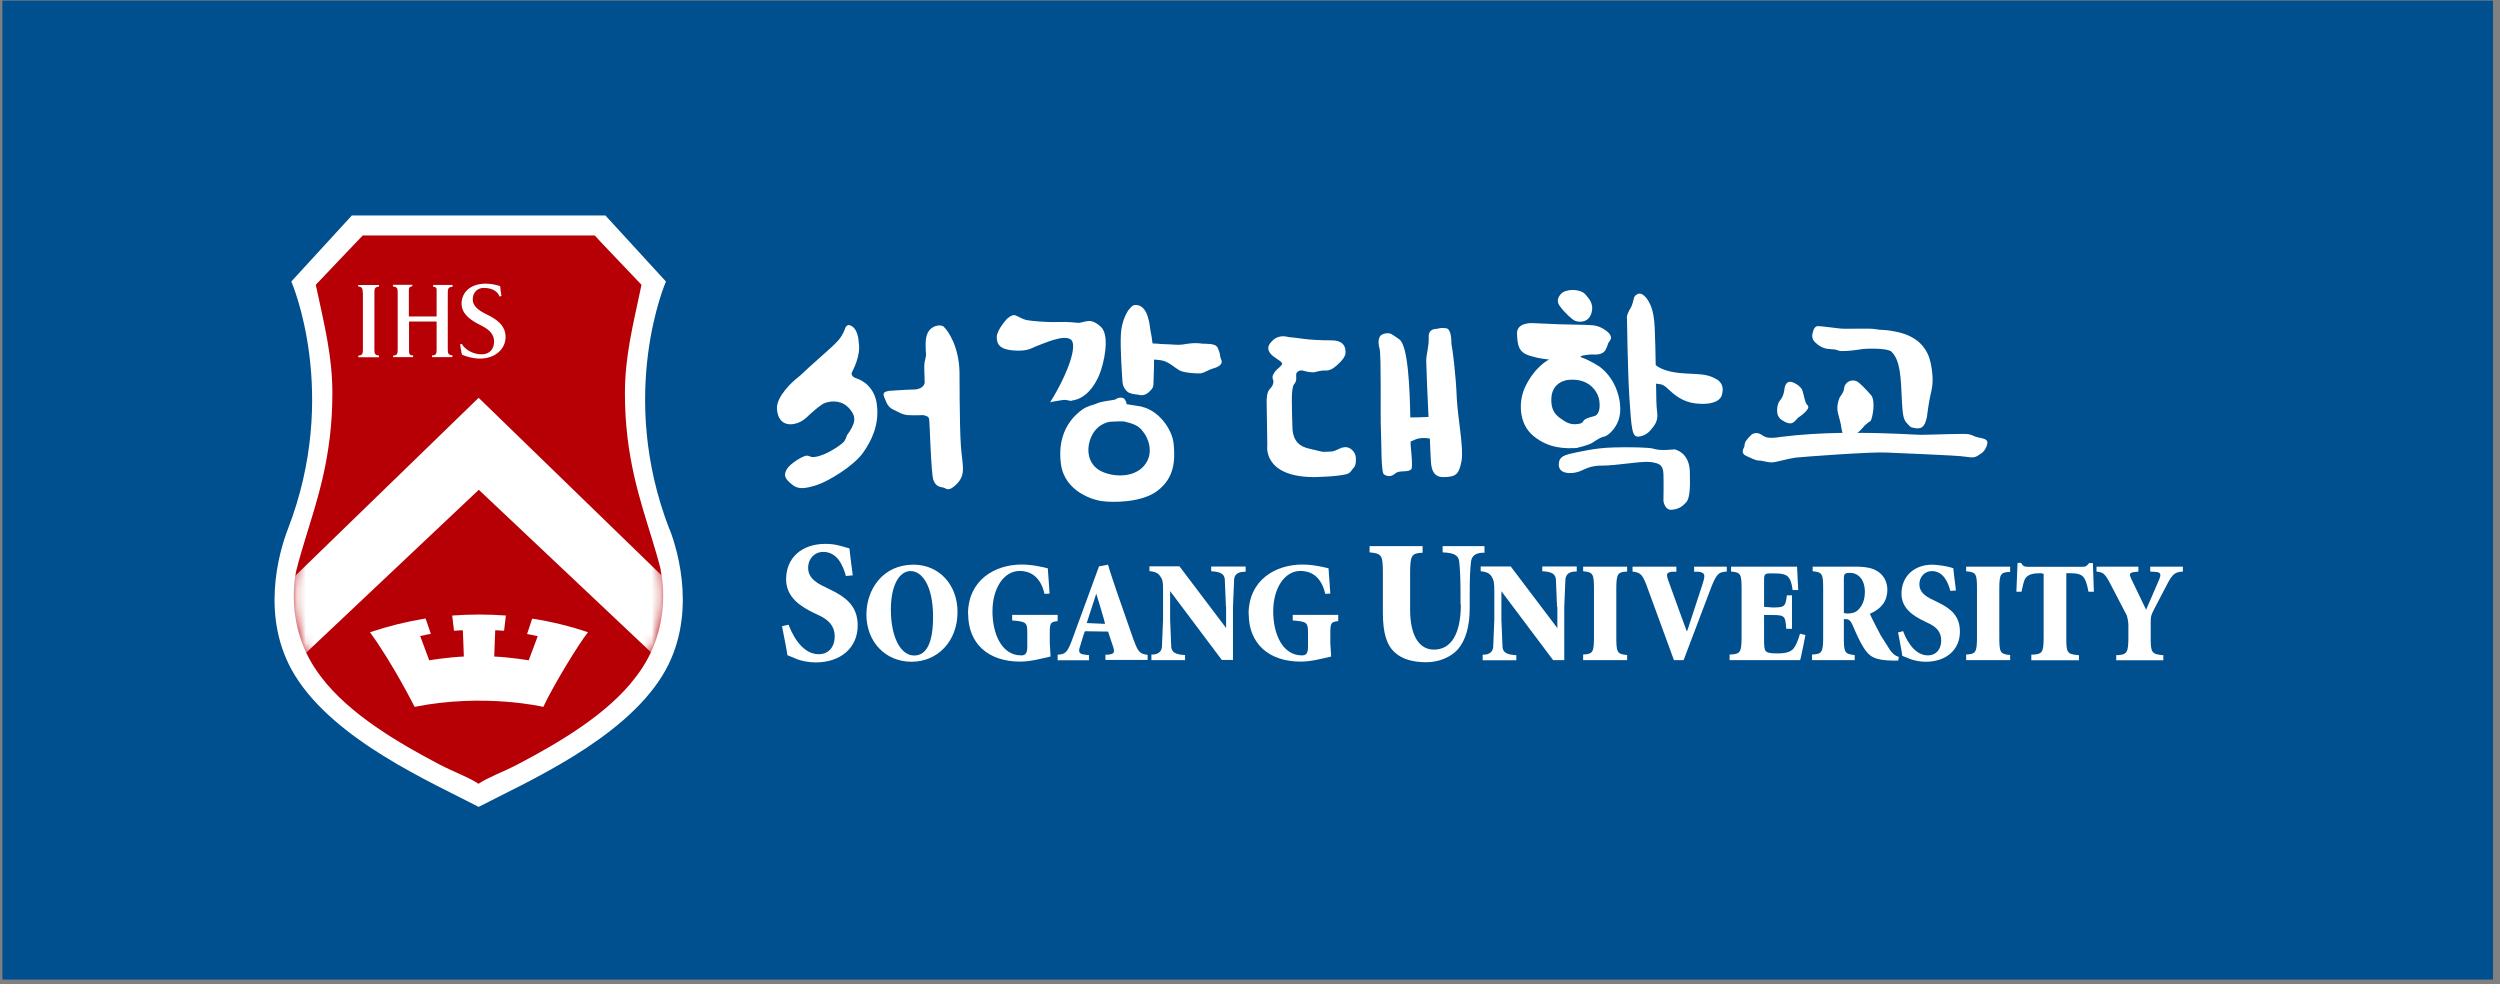 <svg width="282" height="111" viewBox="0 0 282 111" fill="none" xmlns="http://www.w3.org/2000/svg">
    <rect x="0" y="0" width="282" height="111" fill="#808080" stroke="none"/>
    <path d="M281.21 0.07H0.27V110.493H281.21V0.07Z" fill="#004F8E"/>
    <path d="M96.639 42.686C96.639 42.686 95.861 42.501 96.12 41.946C96.12 41.946 97.157 40.078 96.861 38.635C96.861 38.635 96.861 37.359 96.157 36.841C95.694 36.508 95.528 36.748 95.472 36.804C95.287 36.989 95.379 37.007 95.176 37.433C94.824 38.136 94.731 38.376 92.398 40.411C90.343 42.223 90.657 42.057 89.954 42.612C89.435 43 87.565 44.72 87.639 46.089C87.694 47.273 88.343 48.031 89.528 47.828C90.639 47.643 91.139 46.866 91.694 46.44C91.694 46.44 92.62 45.59 93.083 45.442C93.917 45.164 95.046 45.164 95.879 46.163C96.62 47.069 96.509 47.772 95.546 49.085C95.546 49.085 95.379 49.603 95.194 49.825C95.009 50.066 93.62 51.083 92.416 51.434C91.343 51.749 91.417 51.361 90.954 51.398C90.491 51.453 89.065 52.341 88.75 52.933C88.417 53.543 88.417 53.931 89.361 54.671C90.009 55.189 90.713 55.189 92.25 54.671C93.491 54.246 96.268 52.581 97.342 51.083C98.287 49.751 99.194 47.957 98.916 45.682C98.694 43.684 97.287 42.889 96.62 42.686H96.639Z" fill="white"/>
    <path d="M108.232 41.943C108.158 39.002 106.899 37.245 106.417 36.82C106.232 36.672 105.584 36.616 105.047 37.042C104.306 37.633 104.417 38.762 104.417 39.317C104.417 39.872 104.528 39.927 104.38 40.482C104.232 41.037 104.232 41.129 104.306 43.108C104.306 43.534 103.825 43.941 103.047 43.941C102.269 43.941 100.325 44.089 100.325 44.089C100.325 44.089 100.51 44.015 99.973 44.163C99.399 44.311 99.788 44.866 99.917 45.217C99.973 45.365 100.158 45.938 100.788 46.216C101.251 46.419 101.769 46.789 102.417 46.826C103.102 46.863 104.176 46.826 104.176 46.826C104.602 46.974 104.732 46.956 104.806 47.289C104.88 47.64 105.01 53.374 105.288 54.151C105.565 54.909 106.065 54.928 106.417 55.002C106.75 55.075 106.973 55.538 107.88 54.632C109.065 53.485 108.51 52.394 108.38 50.156C108.232 47.917 108.232 41.906 108.232 41.906V41.943Z" fill="white"/>
    <path d="M120.915 45.182C122.489 44.979 123.489 43.518 124.008 42.26C124.526 41.002 125.23 37.877 124.193 36.878C123.396 36.138 122.933 36.212 122.785 36.212C122.433 36.212 121.859 36.452 121.582 36.415C121.193 36.378 120.545 36.286 119.322 36.323C118.1 36.378 116.193 36.193 115.785 36.101C115.359 36.008 114.897 35.712 114.526 35.564C114.156 35.435 113.619 35.934 113.619 35.934C113.619 35.934 112.434 37.192 112.434 38.024C112.434 38.857 112.804 39.449 114.452 39.541C116.082 39.634 116.415 39.208 117.063 38.986C117.711 38.764 119.933 37.71 120.767 38.283C121.6 38.838 120.526 42.057 118.452 45.386C118.434 45.386 118.6 45.312 119.859 45.127C120.415 45.053 120.563 45.257 120.934 45.201L120.915 45.182Z" fill="white"/>
    <path d="M137.546 39.762C137.509 39.54 137.305 39.133 137.342 39.208C137.102 38.69 135.991 38.801 135.62 38.764C135.25 38.708 134.657 38.671 134.046 38.764C133.657 38.819 133.139 38.949 132.398 38.874C131.824 38.819 131.231 38.837 130.713 38.782C130.417 38.745 130.157 38.745 130.009 38.745C129.935 38.19 129.861 37.654 129.787 37.376C129.694 37.062 129.639 34.398 128.102 34.398C127.657 34.398 127.435 34.861 127.268 35.009C127.268 35.009 126.509 36.082 126.435 37.709C126.343 39.337 126.583 42.555 126.62 43.129C126.676 43.684 127.046 44.183 127.417 44.331C127.787 44.479 128.213 44.479 128.546 44.553C128.88 44.645 129.305 44.516 129.62 44.202C130.176 43.684 130.083 43.573 130.12 42.962C130.157 42.426 130.176 40.854 130.176 40.558C130.305 40.558 130.528 40.595 130.917 40.632C131.75 40.724 132.435 41.427 133.009 41.76C133.565 42.093 135.157 42.148 135.454 42.111C135.935 42.019 136.287 41.723 136.75 41.593C138.009 41.261 137.842 40.743 137.75 40.558C137.657 40.373 137.602 40.003 137.583 39.818L137.546 39.762Z" fill="white"/>
    <path d="M128.804 45.867L127.082 45.59C127.045 45.146 126.749 44.924 126.749 44.924C126.749 44.924 126.323 44.702 125.86 45.035C125.693 45.164 124.249 45.22 123.619 45.553C123.416 45.664 122.693 45.756 122.082 46.2C121.416 46.681 119.138 48.438 119.675 52.359C120.119 55.541 123.434 56.41 124.249 56.521C125.527 56.706 128.823 56.706 130.564 55.356C132.527 53.858 132.545 51.879 132.397 50.14C132.249 48.346 130.638 46.293 128.804 45.886V45.867ZM129.027 52.563C127.86 53.895 125.619 53.839 124.212 53.155C122.675 52.397 122.434 50.584 123.175 49.104C123.916 47.643 125.286 47.569 125.286 47.569C126.879 47.477 126.897 47.569 126.897 47.569C128.619 47.939 128.786 48.531 129.101 48.919C129.286 49.141 130.379 51.009 129.027 52.563Z" fill="white"/>
    <path d="M151.416 50.47C150.564 50.822 150.546 50.951 149.805 50.951C149.064 50.951 149.453 51.025 148.805 50.877C148.416 50.785 148.286 50.748 147.879 50.655C147.268 50.507 145.823 50.285 145.786 48.195C145.731 45.957 145.601 43.775 145.971 43.349C146.342 42.924 146.175 42.535 146.212 42.203C146.249 41.888 146.675 41.74 146.916 41.796C147.157 41.851 147.546 41.999 148.212 41.999C148.212 41.999 148.823 41.833 149.194 41.796C149.434 41.777 149.953 41.925 150.601 41.37C150.601 41.37 151.712 40.519 151.768 39.872C151.823 39.225 151.638 38.392 150.175 38.392C148.916 38.392 147.657 38.318 146.916 38.207C146.286 38.115 145.805 38.059 145.323 38.022C145.323 38.022 144.305 37.634 143.509 38.448C142.897 39.058 143.027 39.447 143.231 39.779C143.546 40.316 144.694 40.76 144.62 41.037C144.564 41.315 143.99 41.666 143.86 41.87C143.712 42.073 143.434 42.425 143.583 42.776C143.731 43.127 143.583 43.534 143.231 43.886C142.879 44.237 142.879 45.014 142.879 45.365L142.953 50.23C142.953 50.23 142.379 53.744 148.12 53.818C148.12 53.818 150.897 53.781 151.953 53.467C152.36 53.337 152.49 52.967 152.768 52.671C152.971 52.449 152.971 51.765 152.916 51.432C152.768 50.785 152.064 50.23 151.416 50.507V50.47Z" fill="white"/>
    <path d="M163.73 38.856C163.693 38.745 163.804 37.117 163.119 37.025C162.378 36.932 162.415 37.062 162.008 37.099C162.008 37.099 161.119 37.043 161.156 38.024C161.212 39.004 160.878 39.966 160.878 40.706C160.878 41.094 161.045 45.422 161.138 47.031C160.471 47.068 159.619 47.087 159.082 47.087C159.026 43.776 158.823 38.949 157.841 38.283C157.101 37.783 156.897 37.487 156.249 37.617C155.915 37.691 155.693 37.82 155.619 38.024C155.619 38.024 155.36 38.412 155.619 39.355C155.823 40.132 155.693 47.031 155.767 48.511C155.841 49.972 155.767 53.32 156.119 53.524C156.471 53.727 156.897 53.838 157.378 53.413C157.86 52.987 158.786 53.339 159.193 52.932C159.378 52.765 159.193 50.971 159.119 50.194C159.119 50.12 159.119 49.991 159.119 49.806C159.249 49.75 159.415 49.676 159.675 49.565C160.175 49.362 160.786 49.38 161.286 49.473C161.341 50.897 161.415 52.414 161.452 52.506C161.508 52.654 161.545 53.819 162.804 53.819C164.341 53.819 164.582 53.394 164.86 52.007C165.137 50.601 164.415 46.994 164.323 44.867C164.23 42.296 163.823 39.17 163.73 38.856Z" fill="white"/>
    <path d="M177.693 36.193C178.045 36.341 179.156 36.47 179.507 35.342C179.859 34.232 179.156 33.603 178.804 33.178C178.452 32.752 177.193 32.475 176.285 32.974C176.285 32.974 175.304 33.64 175.933 34.51C176.47 35.249 177.322 36.045 177.674 36.193H177.693Z" fill="white"/>
    <path d="M177.97 50.489C177.97 50.489 179.229 50.23 179.692 49.897C180.044 49.656 180.618 49.286 180.952 49.249C181.285 49.194 182.359 48.417 182.674 47.011C183.007 45.606 182.489 42.868 180.396 41.333C180.396 41.333 179.229 40.593 178.489 40.353C177.748 40.131 179.285 39.983 179.563 39.983C179.84 39.983 180.822 40.131 181.155 39.373C181.489 38.633 181.303 38.818 181.6 38.429C181.822 38.133 181.766 37.745 181.192 37.319C180.766 36.986 180.211 36.709 179.415 36.672C178.618 36.617 176.618 36.617 175.915 36.58C175.211 36.543 172.933 36.45 172.933 36.45C172.933 36.45 171.063 36.302 171.118 37.652C171.174 39.003 171.304 39.742 172.563 40.131C173.804 40.501 174.378 40.501 174.729 40.556C174.729 40.556 173.174 41.296 172.063 43.59C171.304 45.125 171.211 47.751 172.989 49.194C174.711 50.6 176.526 50.618 177.989 50.526L177.97 50.489ZM174.989 45.014C175.026 42.961 176.933 42.85 176.933 42.85C179.266 42.628 180.229 44.163 180.396 45.143C180.581 46.364 180.174 46.808 179.933 46.901C179.711 46.993 179.137 47.086 178.822 47.289C178.507 47.474 178.618 47.714 178.118 47.807C177.6 47.899 177.044 47.881 176.433 47.474C175.822 47.048 174.952 46.642 174.989 45.014Z" fill="white"/>
    <path d="M193.617 42.776C192.45 42.073 191.469 42.258 189.45 42.073C187.932 41.925 187.117 41.481 186.765 41.185C186.747 40.038 186.728 39.04 186.71 38.577C186.617 37.319 186.802 35.174 185.821 33.768C184.932 32.492 184.339 33.491 184.339 33.528C184.247 33.861 184.117 34.471 183.932 34.748C183.747 35.026 183.432 35.655 183.524 35.932C183.524 35.932 183.599 41.648 183.784 44.681C184.024 48.51 184.117 49.287 184.802 49.25C185.265 49.213 185.784 49.009 186.21 48.491C186.636 47.973 187.098 47.492 186.913 46.364C186.839 45.92 186.821 44.663 186.802 43.275C187.561 43.349 187.673 43.405 188.395 44.089C189.173 44.81 190.191 45.513 191.802 45.55C193.672 45.624 194.135 44.922 194.228 44.552C194.284 44.293 194.598 43.368 193.635 42.776H193.617Z" fill="white"/>
    <path d="M188.895 50.692C188.895 50.692 188.507 50.729 188.062 50.748C187.544 50.785 186.895 50.748 186.525 50.618C186.155 50.47 183.821 50.415 182.044 50.47C179.896 50.526 178.192 50.951 177.007 51.21C175.803 51.488 175.877 52.098 175.84 52.283C175.84 52.283 175.599 53.448 177.284 53.356C178.599 53.282 178.821 52.523 180.636 52.523C182.451 52.523 185.118 51.987 186.192 52.117C187.266 52.264 187.599 52.505 187.636 53.485C187.673 54.465 187.636 56.519 187.636 56.519C187.636 56.519 187.784 57.61 188.618 57.499C189.451 57.406 189.821 57.074 190.21 56.648C190.729 56.075 190.618 54.188 190.618 53.707C190.618 53.226 190.766 51.247 188.895 50.674V50.692Z" fill="white"/>
    <path d="M206.543 39.393C207.247 39.393 207.228 39.56 207.635 39.597C208.247 39.634 209.395 39.486 209.969 39.393C210.858 39.264 213.043 39.301 213.358 39.671C213.691 40.041 214.302 40.577 214.45 43.499C214.598 46.81 214.635 47.236 215.098 47.735C215.561 48.253 215.524 48.197 216.024 48.29C216.58 48.382 217.098 48.345 217.358 47.032C217.358 47.032 217.561 45.349 217.784 44.424C218.024 43.499 218.117 42.575 217.784 40.965C217.506 39.615 216.617 37.95 213.858 37.414C212.265 37.1 212.321 37.285 211.617 37.137C210.932 36.989 208.543 37.137 207.617 37.063C206.691 36.97 205.506 36.785 205.043 36.785C204.728 36.785 204.524 37.211 204.487 37.525C204.487 37.525 204.21 38.117 204.765 38.635C205.321 39.153 205.839 39.375 206.543 39.375V39.393Z" fill="white"/>
    <path d="M201.08 47.42C201.265 47.568 201.636 47.772 201.969 47.753C202.395 47.753 202.673 47.198 202.914 47.05C203.154 46.921 203.673 46.495 203.858 46.218C204.043 45.941 204.006 45.793 203.802 45.608C203.617 45.423 203.469 44.535 203.321 44.072C203.191 43.61 202.395 43.111 202.006 43.074C201.636 43.018 201.339 43.277 201.265 44.017C201.265 44.017 201.21 44.664 200.802 45.145C200.395 45.608 200.395 46.514 200.562 46.884C200.747 47.254 200.895 47.309 201.08 47.439V47.42Z" fill="white"/>
    <path d="M224.154 49.806C224.099 49.529 223.636 49.436 223.154 49.344C222.691 49.251 222.506 49.066 222.043 48.974C221.58 48.881 217.655 49.048 216.673 49.048C216.099 49.048 213.192 48.826 209.507 48.826C209.673 48.715 209.821 48.586 209.969 48.419C210.451 47.809 210.803 47.624 210.988 47.494C211.173 47.346 211.636 45.238 211.043 44.553C210.34 43.758 209.729 43.148 209.451 43.018C208.895 42.741 208.099 43.018 208.007 43.85C207.969 44.257 207.636 44.646 207.544 44.775C207.544 44.775 207.081 45.7 207.321 46.588C207.544 47.476 207.655 47.79 207.692 48.179C207.71 48.382 207.784 48.641 207.84 48.826C205.581 48.863 203.155 48.992 200.821 49.288C200.821 49.288 199.933 49.473 199.321 49.344C198.71 49.214 198.488 48.586 197.636 48.974C197.636 48.974 197.266 49.288 196.988 49.677C196.71 50.047 196.84 50.232 196.747 50.417C196.655 50.602 196.321 51.157 196.988 51.434C197.636 51.711 198.007 51.952 198.433 51.952C198.858 51.952 199.414 52.192 199.933 52.155C200.433 52.118 201.71 51.73 202.544 51.619C203.377 51.526 211.081 50.953 212.729 51.045C214.358 51.138 220.71 51.341 221.784 51.526C222.858 51.711 222.951 51.471 223.469 51.157C223.988 50.824 224.229 50.084 224.173 49.806H224.154Z" fill="white"/>
    <path d="M94.155 71.78C94.155 70.688 93.563 69.93 92.229 69.338L91.952 69.209C90.341 68.45 88.674 67.396 88.674 65.343C88.674 62.92 90.433 61.348 93.118 61.348C93.711 61.348 94.303 61.422 94.84 61.588L95.063 61.644L95.822 61.866C95.822 62.106 96.192 64.899 96.192 64.899L95.415 64.973C95.081 63.734 94.415 62.254 92.859 62.254C91.878 62.254 91.155 63.031 91.155 64.048C91.155 64.973 91.729 65.62 93.137 66.249L93.544 66.453C95.47 67.359 96.748 68.395 96.748 70.559C96.748 73.056 94.84 74.721 92.007 74.721C91.229 74.721 90.452 74.554 89.989 74.388L88.822 73.907C88.822 73.796 88.581 72.538 88.581 72.538L88.211 70.633C88.211 70.633 88.803 70.503 88.952 70.466C89.192 71.114 90.266 73.796 92.359 73.796C93.452 73.796 94.155 73 94.155 71.761V71.78Z" fill="white"/>
    <path d="M103.045 63.695C99.545 63.695 97.731 66.525 97.731 69.318C97.731 72.407 99.879 74.645 102.823 74.645C105.767 74.645 108.008 72.333 108.008 69.041C108.008 65.933 105.916 63.695 103.045 63.695ZM103.119 73.942C101.564 73.942 100.49 71.815 100.49 68.763C100.49 66.118 101.379 64.417 102.73 64.417C103.971 64.417 105.249 66.007 105.249 69.577C105.249 72.481 104.527 73.942 103.119 73.942Z" fill="white"/>
    <path d="M109.191 69.284C109.191 65.418 112.228 63.68 115.247 63.68C116.525 63.68 117.821 64.013 118.191 64.105L118.395 66.954C118.395 66.954 117.914 66.99 117.821 66.99C117.339 64.863 116.025 64.401 115.025 64.401C113.247 64.401 111.951 66.325 111.951 68.97C111.951 71.43 112.951 73.927 115.191 73.927C115.617 73.927 115.877 73.76 115.877 72.965V71.393C115.877 70.227 115.784 70.116 114.173 69.987V69.358H119.302V70.061C118.506 70.153 118.414 70.246 118.414 71.393V72.558L118.506 74.056C117.488 74.278 116.302 74.629 115.062 74.629C111.451 74.629 109.21 72.576 109.21 69.266L109.191 69.284Z" fill="white"/>
    <path d="M140.84 69.284C140.84 65.418 143.877 63.68 146.914 63.68C148.192 63.68 149.469 64.013 149.858 64.105L150.062 66.954C150.062 66.954 149.599 66.99 149.488 66.99C149.006 64.863 147.71 64.401 146.692 64.401C144.914 64.401 143.618 66.325 143.618 68.97C143.618 71.43 144.618 73.927 146.858 73.927C147.284 73.927 147.543 73.76 147.543 72.965V71.393C147.543 70.227 147.432 70.116 145.821 69.987V69.358H150.951V70.061C150.155 70.153 150.062 70.246 150.062 71.393V72.558L150.155 74.056C149.155 74.278 147.951 74.629 146.71 74.629C143.099 74.629 140.858 72.576 140.858 69.266L140.84 69.284Z" fill="white"/>
    <path d="M127.897 72.259L125.971 66.729C125.971 66.729 124.99 63.862 124.99 63.695C124.99 63.695 123.971 63.899 123.971 63.88L120.879 72.315C120.36 73.702 120.082 73.794 119.305 73.85V74.479H122.842V73.905L122.416 73.85C122.101 73.813 121.879 73.757 121.786 73.609C121.675 73.443 121.731 73.184 121.86 72.814C121.86 72.814 122.323 71.242 122.379 71.205L124.99 71.242L125.545 72.906C125.656 73.239 125.693 73.443 125.619 73.609C125.545 73.72 125.397 73.794 125.101 73.831C125.101 73.831 124.694 73.887 124.694 73.831V74.442C124.805 74.442 129.453 74.442 129.453 74.442V73.868C128.675 73.757 128.397 73.665 127.897 72.222V72.259ZM122.582 70.28L123.656 66.969C123.656 66.969 124.694 70.28 124.638 70.373L122.601 70.28H122.582Z" fill="white"/>
    <path d="M138.286 68.451L138.156 65.326C138.082 64.734 137.675 64.493 136.619 64.438V63.901H140.508V64.493C139.73 64.475 139.286 64.734 139.212 65.307L139.082 68.433V74.444H137.823L131.99 66.676V69.876L132.119 73.001C132.193 73.593 132.601 73.834 133.675 73.889V74.463H129.878V73.834C130.564 73.852 130.99 73.575 131.064 73.001L131.193 69.876V66.879C131.193 65.695 131.193 65.436 130.841 64.956C130.582 64.586 130.193 64.475 129.656 64.419V63.883H133.045L138.304 70.837V68.433L138.286 68.451Z" fill="white"/>
    <path d="M175.634 68.448L175.505 65.323C175.431 64.731 175.023 64.49 173.968 64.435V63.898H177.857V64.472C177.079 64.435 176.653 64.731 176.579 65.323L176.449 68.448V74.46H175.19L169.357 66.691V69.891L169.486 73.017C169.56 73.609 169.968 73.85 171.042 73.905V74.478H167.246V73.85C167.931 73.868 168.357 73.591 168.431 73.017L168.56 69.891V66.895C168.56 65.711 168.523 65.452 168.209 64.971C167.949 64.601 167.56 64.49 167.023 64.435V63.898H170.412L175.671 70.853V68.448H175.634Z" fill="white"/>
    <path d="M164.747 68.19V67.006C164.747 65.379 164.692 64.158 164.599 63.344C164.507 62.623 164.025 62.364 162.729 62.308V61.605H167.451V62.345C166.525 62.327 166.025 62.641 165.933 63.344C165.821 64.177 165.784 65.416 165.784 67.006V68.542C165.784 70.632 165.34 72.204 164.451 73.24C163.673 74.127 162.284 74.701 160.914 74.701C159.34 74.701 158.192 74.349 157.396 73.647C156.414 72.814 155.988 71.409 155.988 69.097V64.75C155.988 62.623 155.896 62.438 154.488 62.308V61.605H160.47V62.345C159.21 62.401 159.062 62.641 159.062 64.731V68.782C159.062 71.63 160.044 73.277 161.747 73.277C163.71 73.277 164.784 71.464 164.784 68.19H164.747Z" fill="white"/>
    <path d="M178.578 74.461V73.832C179.652 73.776 179.8 73.61 179.8 71.853V66.471C179.8 64.732 179.708 64.547 178.578 64.436V63.918H183.541V64.473C182.467 64.51 182.319 64.732 182.319 66.471V71.853C182.319 73.61 182.411 73.776 183.541 73.888V74.461H178.578Z" fill="white"/>
    <path d="M190.337 71.113L191.911 66.304L192.06 65.842C192.226 65.305 192.319 64.972 192.189 64.75C192.078 64.584 191.874 64.528 191.541 64.491H191.097V63.918H194.782V64.473C193.93 64.528 193.671 64.639 193.06 66.156L189.912 74.461H188.819L185.745 66.064C185.226 64.639 184.912 64.584 184.152 64.473V63.918H189.097V64.491H188.597C188.337 64.528 188.152 64.584 188.078 64.695C188.004 64.843 188.041 65.028 188.134 65.342L189.412 68.875L190.282 71.243L190.337 71.076V71.113Z" fill="white"/>
    <path d="M195.098 74.461V73.832C196.301 73.795 196.45 73.61 196.45 71.853V66.471C196.45 64.732 196.357 64.565 195.264 64.473V63.918H202.709L202.838 66.563H202.209C202.116 65.786 201.949 65.324 201.69 65.065C201.449 64.787 200.949 64.676 200.061 64.676H199.801C199.19 64.676 198.987 64.713 198.987 65.305V68.45L199.949 68.524C201.338 68.524 201.394 68.413 201.561 67.155H202.135V70.928H201.486C201.394 69.522 201.338 69.374 199.949 69.374H198.987V72.093C198.987 72.981 199.005 73.388 199.32 73.555C199.598 73.703 200.135 73.703 200.579 73.703C201.412 73.703 201.986 73.536 202.283 73.185C202.542 72.889 202.801 72.315 203.042 71.483C203.264 71.538 203.653 71.631 203.653 71.631C203.653 71.631 203.19 74.035 203.06 74.461H195.116H195.098Z" fill="white"/>
    <path d="M213.246 73.407L212.135 71.649C212.135 71.649 210.931 69.374 210.931 69.226C212.228 68.69 212.894 67.765 212.894 66.526C212.894 65.675 212.506 64.917 211.839 64.473C211.265 64.084 210.506 63.918 209.246 63.918H204.469V64.436C205.58 64.547 205.654 64.732 205.654 66.471V71.853C205.654 73.61 205.506 73.776 204.395 73.832V74.461H209.209V73.888C208.061 73.776 207.987 73.592 207.987 71.853V69.837H208.246C208.543 69.837 208.783 70.059 208.95 70.466C209.357 71.409 209.783 72.389 210.228 73.074C210.857 74.035 211.376 74.479 213.506 74.516H214.117L214.191 74.091C214.191 74.091 213.709 74.035 213.246 73.388V73.407ZM209.469 68.912C209.154 69.152 208.765 69.208 208.265 69.208L207.987 69.134V65.379C207.987 64.695 208.061 64.621 208.746 64.621C209.432 64.621 210.357 65.194 210.357 66.766C210.357 67.691 210.061 68.413 209.469 68.912Z" fill="white"/>
    <path d="M217.153 70.116C215.838 69.506 214.487 68.637 214.487 66.972C214.487 64.975 215.968 63.624 218.135 63.698C218.135 63.698 219.005 63.772 219.542 63.883C220.079 63.994 220.338 64.105 220.338 64.105C220.338 64.346 220.635 66.602 220.635 66.602L220.005 66.658C219.727 65.64 219.19 64.42 217.912 64.42C217.116 64.42 216.505 65.067 216.505 65.899C216.505 66.658 216.968 67.194 218.135 67.712L218.468 67.878C220.042 68.618 221.079 69.469 221.079 71.245C221.079 73.298 219.523 74.648 217.209 74.648C216.579 74.648 215.931 74.5 215.561 74.371L214.579 73.982C214.579 73.871 214.394 72.872 214.394 72.872C214.394 72.872 214.098 71.337 214.098 71.319C214.098 71.356 214.579 71.226 214.672 71.189C214.857 71.726 215.746 73.927 217.468 73.927C218.375 73.927 218.968 73.261 218.968 72.243C218.968 71.337 218.486 70.708 217.375 70.227L217.135 70.116H217.153Z" fill="white"/>
    <path d="M221.781 74.461V73.832C222.855 73.776 223.003 73.61 223.003 71.853V66.471C223.003 64.732 222.929 64.547 221.781 64.436V63.918H226.744V64.51C225.67 64.547 225.522 64.732 225.522 66.471V71.853C225.522 73.61 225.615 73.776 226.744 73.888V74.461H221.781Z" fill="white"/>
    <path d="M227.579 63.492H227.986C228.171 63.862 228.375 63.936 228.801 63.936H234.875C235.319 63.936 235.394 63.825 235.653 63.511H236.079L236.19 66.748H235.579C235.412 65.841 235.245 65.379 235.005 65.083C234.745 64.787 234.32 64.657 233.486 64.657H233.079V71.871C233.079 73.628 233.134 73.795 234.505 73.906V74.479H229.134V73.85C230.375 73.813 230.523 73.628 230.523 71.871V64.731L230.208 64.657C229.264 64.657 228.82 64.805 228.505 65.175C228.283 65.471 228.208 65.934 228.023 66.748H227.449L227.579 63.492Z" fill="white"/>
    <path d="M243.581 65.287C243.673 65.065 243.729 64.861 243.655 64.713C243.599 64.602 243.433 64.528 243.173 64.51L242.544 64.473V63.918H246.229V64.473C245.377 64.51 245.081 64.75 244.544 65.731L242.914 68.856C242.636 69.43 242.599 69.541 242.599 70.244V71.871C242.599 73.629 242.692 73.795 244.025 73.906V74.479H238.71V73.906C239.933 73.869 240.081 73.647 240.081 71.871V70.466C240.081 70.003 239.896 69.411 239.896 69.411L237.97 65.712C237.396 64.658 237.229 64.565 236.488 64.473V63.918H241.21V64.473L240.599 64.547C240.433 64.584 240.322 64.621 240.285 64.713C240.21 64.843 240.285 64.991 240.377 65.231L242.081 68.782L243.581 65.305V65.287Z" fill="white"/>
    <path d="M75.507 59.684C69.582 44.388 75.119 31.755 75.119 31.755L68.285 24.301H39.693L32.86 31.755C32.86 31.755 38.397 44.388 32.471 59.684C31.453 62.311 29.304 69.765 33.267 76.183C37.786 83.526 48.675 88.243 53.989 91.017C59.322 88.243 70.211 83.526 74.73 76.183C78.674 69.765 76.544 62.292 75.526 59.684H75.507Z" fill="white"/>
    <path d="M74.546 64.31C74.268 63.181 73.916 62.016 73.546 60.795C72.231 56.467 70.491 51.529 70.491 44.389C70.491 40.246 71.342 36.935 72.361 32.126C71.213 30.887 68.065 27.65 67.083 26.559H40.917C39.917 27.631 36.769 30.887 35.621 32.126C36.658 36.935 37.491 40.246 37.491 44.389C37.491 51.529 35.75 56.467 34.435 60.795C34.065 62.016 33.713 63.181 33.436 64.31C33.436 64.31 31.787 70.654 36.232 76.369C39.417 80.586 45.028 83.842 49.528 86.209C51.343 87.153 52.806 87.633 53.972 88.41C55.139 87.633 56.602 87.153 58.417 86.209C62.917 83.842 68.546 80.586 71.713 76.369C76.157 70.654 74.509 64.31 74.509 64.31H74.546Z" fill="#B60005"/>
    <mask id="mask0_1_15889" style="mask-type:luminance" maskUnits="userSpaceOnUse" x="33" y="26" width="42" height="63">
        <path d="M74.546 64.31C74.268 63.181 73.916 62.016 73.546 60.795C72.231 56.467 70.491 51.529 70.491 44.389C70.491 40.246 71.342 36.935 72.361 32.126C71.213 30.887 68.065 27.65 67.083 26.559H40.917C39.917 27.631 36.769 30.887 35.621 32.126C36.658 36.935 37.491 40.246 37.491 44.389C37.491 51.529 35.75 56.467 34.435 60.795C34.065 62.016 33.713 63.181 33.436 64.31C33.436 64.31 31.787 70.654 36.232 76.369C39.417 80.586 45.028 83.842 49.528 86.209C51.343 87.153 52.806 87.633 53.972 88.41C55.139 87.633 56.602 87.153 58.417 86.209C62.917 83.842 68.546 80.586 71.713 76.369C76.157 70.654 74.509 64.31 74.509 64.31H74.546Z" fill="white"/>
    </mask>
    <g mask="url(#mask0_1_15889)">
        <path d="M76.953 67.159L53.99 44.871L31.027 67.159C30.379 70.562 30.49 74.151 31.231 76.74L54.008 55.248L76.786 76.74C77.508 74.151 77.638 70.562 76.99 67.159H76.953Z" fill="white"/>
    </g>
    <path d="M40.917 33.032C40.917 32.533 40.861 32.367 40.398 32.311V32.145H42.75V32.33C42.287 32.367 42.232 32.533 42.232 33.051V39.395C42.232 39.895 42.269 40.061 42.75 40.098V40.301H40.417V40.116C40.88 40.079 40.935 39.913 40.935 39.414V33.032H40.917Z" fill="white"/>
    <path d="M49.25 35.695V33.05C49.25 32.55 49.306 32.384 48.861 32.347V32.144H51.046V32.347C50.565 32.384 50.509 32.55 50.509 33.05V39.376C50.509 39.875 50.565 40.041 51.028 40.078V40.282H48.732V40.097C49.213 40.06 49.25 39.894 49.25 39.394V36.268H46.139V39.394C46.139 39.912 46.139 40.078 46.602 40.097V40.282H44.343V40.115C44.806 40.078 44.861 39.912 44.861 39.413V33.031C44.861 32.532 44.806 32.365 44.324 32.31V32.125H46.509V32.291C46.084 32.347 46.12 32.513 46.12 33.013V35.695H49.232H49.25Z" fill="white"/>
    <path d="M52.102 38.784C52.213 39.117 53.047 39.968 54.343 39.968C55.213 39.968 55.732 39.376 55.732 38.525C55.732 37.675 55.158 37.157 54.232 36.694C53.269 36.213 52.065 35.51 52.065 34.253C52.065 32.995 53.047 31.996 54.787 31.996C55.491 31.996 56.047 32.163 56.417 32.273C56.472 32.754 56.491 33.013 56.565 33.402L56.343 33.439C56.213 33.069 55.769 32.477 54.565 32.477C53.787 32.477 53.324 33.069 53.324 33.772C53.324 34.475 53.898 34.974 54.806 35.418C55.88 35.936 57.028 36.62 57.028 38.007C57.028 39.395 55.843 40.449 54.121 40.449C53.713 40.449 53.269 40.375 52.972 40.301C52.639 40.209 52.361 40.116 52.121 40.023C52.01 39.672 51.972 39.21 51.898 38.84L52.121 38.784H52.102Z" fill="white"/>
    <path d="M60.026 69.801L59.452 71.521C59.452 71.521 60.063 71.614 60.656 71.762L59.638 74.481C59.638 74.481 57.656 74.148 55.749 74.055L55.86 71.096C55.86 71.096 56.267 71.096 56.86 71.151L57.064 69.431C56.064 69.357 55.064 69.32 54.045 69.32C53.027 69.32 52.008 69.357 51.008 69.431L51.212 71.151C51.786 71.096 52.212 71.096 52.212 71.096L52.323 74.055C50.397 74.148 48.416 74.481 48.416 74.481L47.397 71.743C48.008 71.595 48.601 71.503 48.601 71.503L48.008 69.764C45.86 70.116 43.767 70.634 41.73 71.318C44.304 74.832 46.767 79.734 46.767 79.734C54.619 78.162 61.286 79.734 61.286 79.734C62.471 77.218 65.286 72.613 66.323 71.318C64.304 70.634 62.212 70.116 60.045 69.783L60.026 69.801Z" fill="white"/>
</svg>
